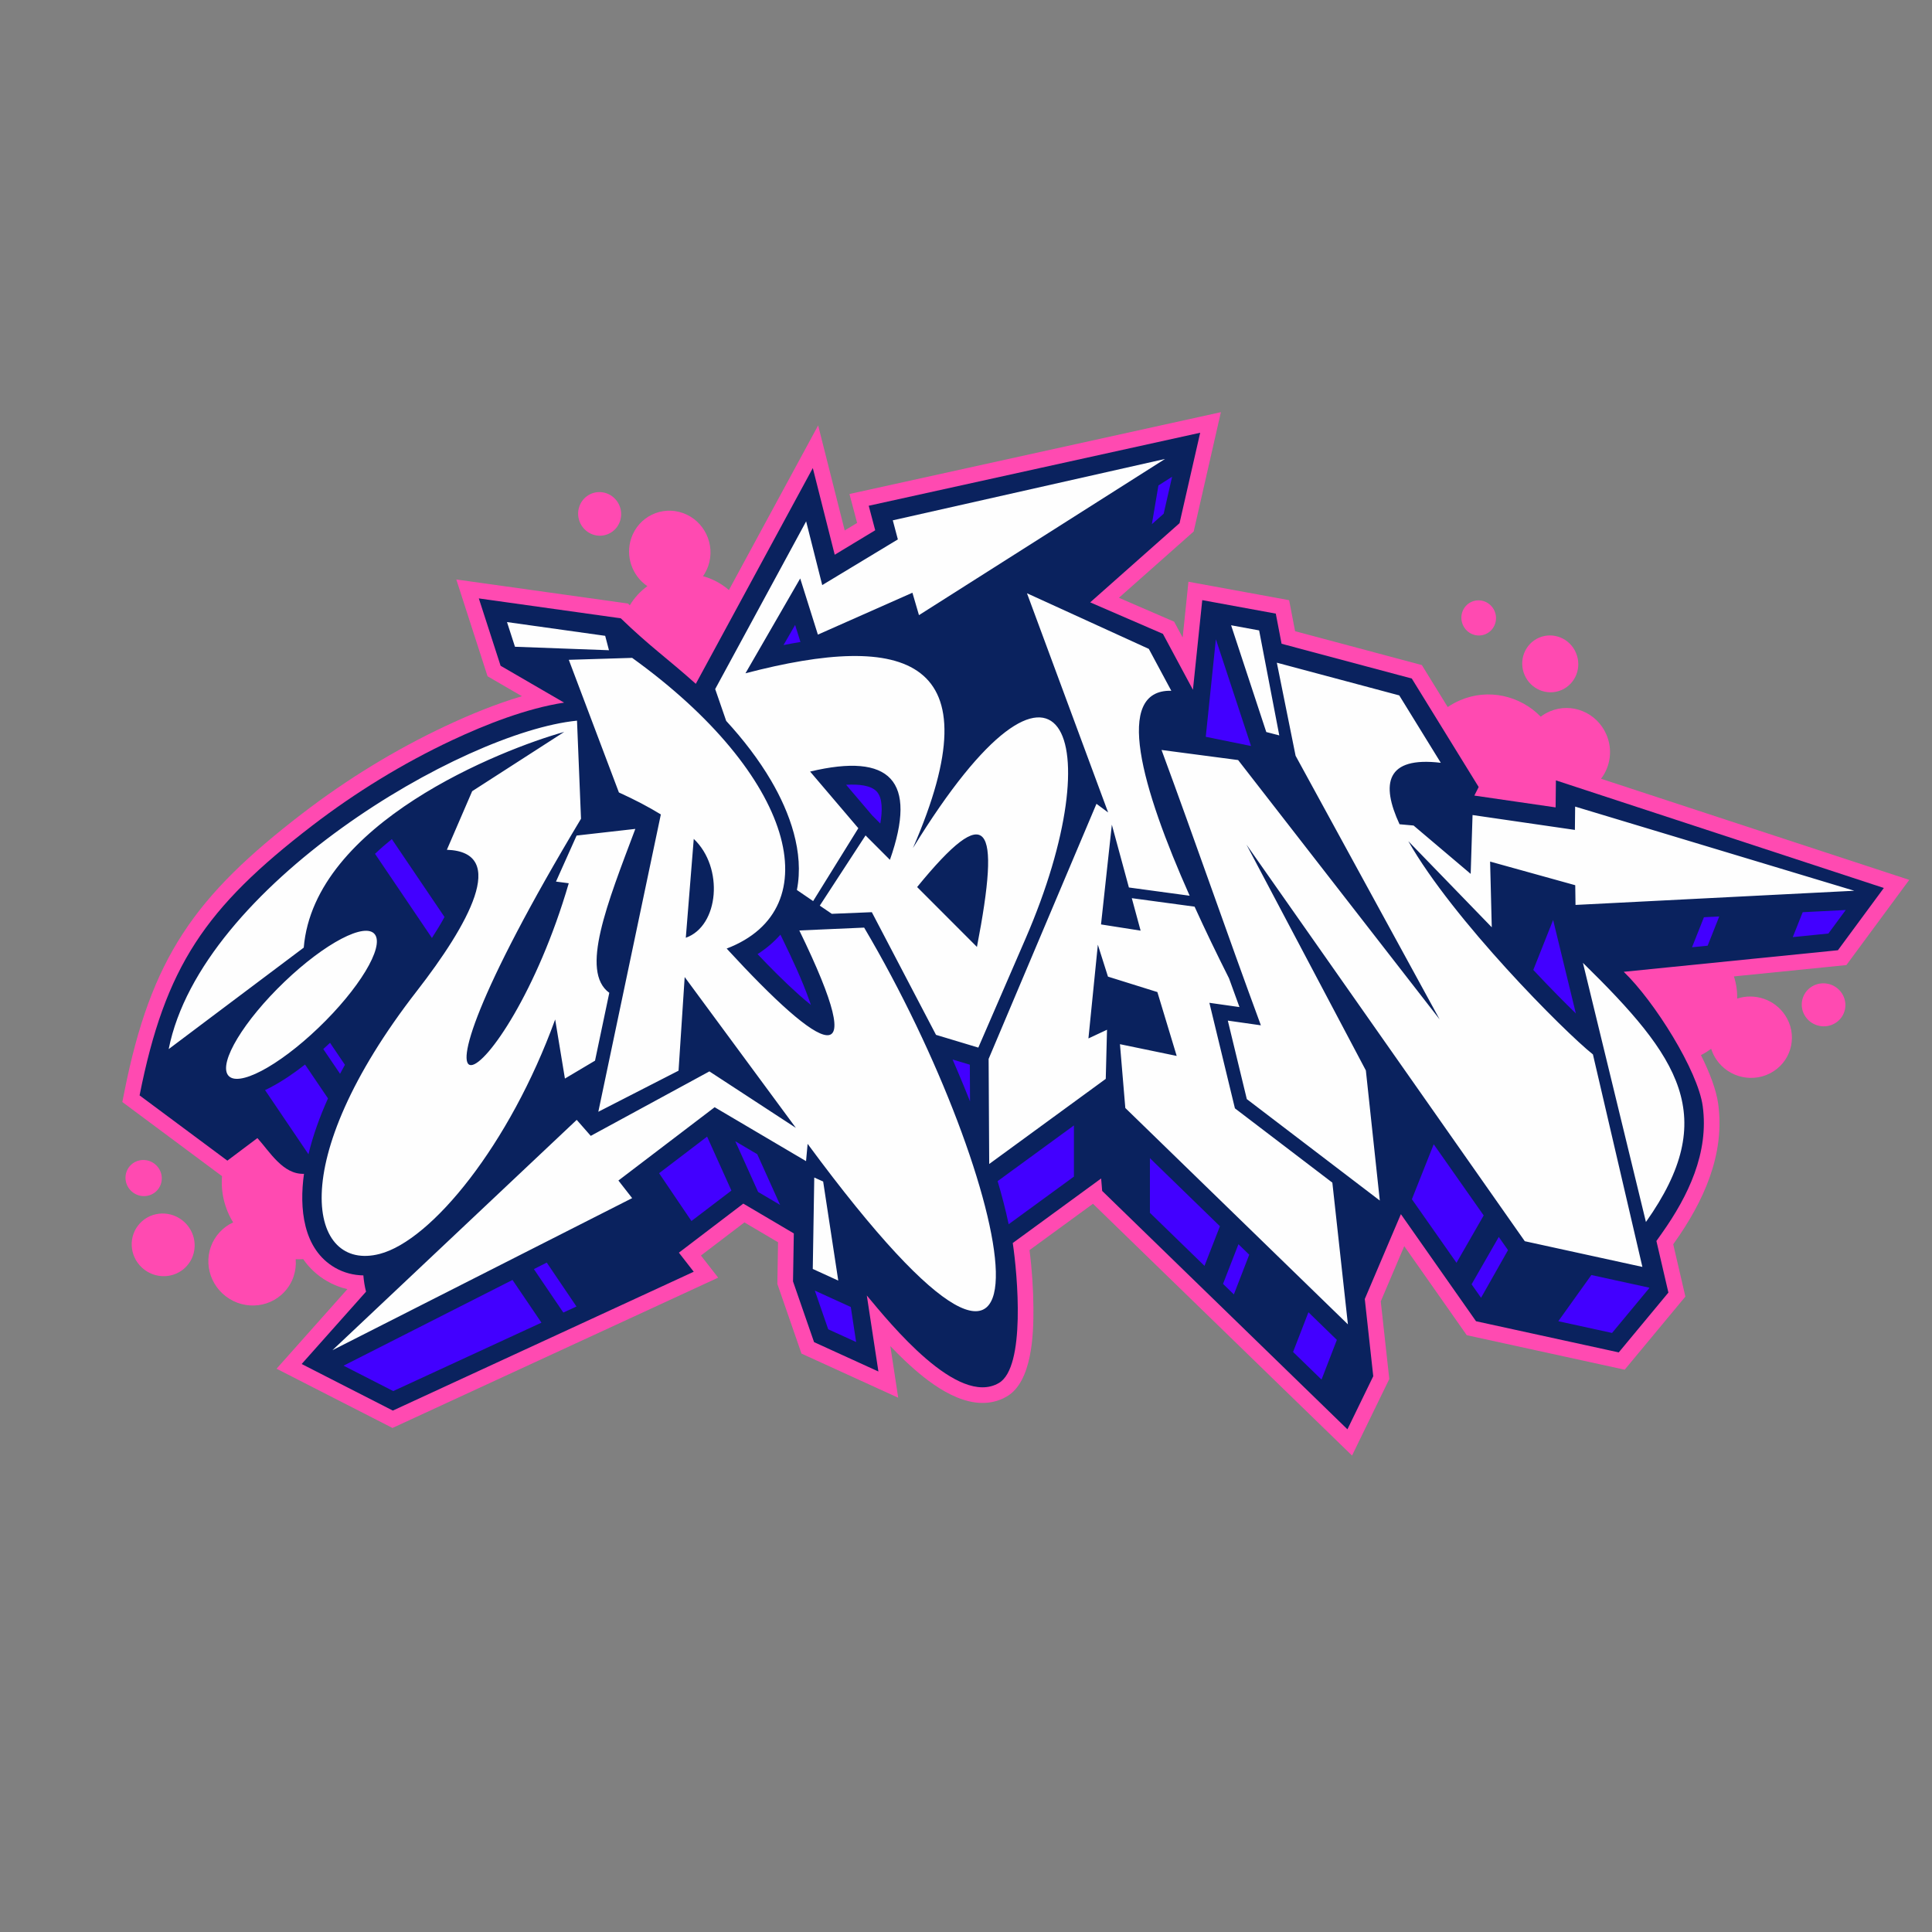<?xml version="1.0" encoding="UTF-8"?> <svg xmlns="http://www.w3.org/2000/svg" xmlns:xlink="http://www.w3.org/1999/xlink" width="1080" zoomAndPan="magnify" viewBox="0 0 810 810" height="1080" preserveAspectRatio="xMidYMid meet"><rect x="0" y="0" width="810" height="810" fill="#808080" stroke="none"/> <defs> <clipPath id="id1"> <path d="M 51.258 172.793 L 800.508 172.793 L 800.508 611 L 51.258 611 Z M 51.258 172.793 " clip-rule="nonzero"></path> </clipPath> </defs> <g clip-path="url(#id1)"> <path fill="rgb(100%, 29.019%, 69.409%)" d="M 123.969 527.922 C 125.02 527.969 126.07 527.969 127.121 527.906 C 129.641 531.543 132.938 534.715 137.188 537.156 C 139.859 538.707 142.695 539.801 145.648 540.473 L 115.953 573.84 L 164.551 598.676 L 301.098 535.664 L 293.867 526.383 L 312.102 512.496 L 326.199 520.816 L 325.91 538.289 L 336.027 567.496 L 376.574 586 L 373.277 564.352 C 375.262 566.434 377.301 568.48 379.41 570.48 C 388.543 579.117 402.938 590.707 416.441 587.703 C 418.453 587.258 420.355 586.508 422.133 585.465 C 432.738 579.227 433.328 559.438 433.266 548.602 C 433.219 540.578 432.668 532.195 431.625 524.121 L 458.238 504.691 L 566.848 610.254 L 582.465 578.16 L 578.887 545.613 L 588.742 522.453 L 614.941 559.781 L 681.16 574.25 L 706.605 543.594 L 701.508 521.676 L 702.094 520.836 C 714.133 503.852 723.285 484.105 720.359 462.805 C 719.562 457.008 716.852 449.82 713.129 442.352 C 714 441.918 714.859 441.438 715.691 440.895 C 716.289 440.516 716.859 440.125 717.414 439.707 C 717.887 441.219 718.582 442.703 719.516 444.098 C 724.777 452.012 735.512 454.293 743.496 449.188 C 751.477 444.09 753.668 433.535 748.402 425.613 C 743.957 418.93 735.605 416.262 728.301 418.668 C 728.395 415.562 727.949 412.414 726.945 409.363 L 774.105 404.609 L 800.457 368.895 L 671.23 326.496 C 675.129 321.426 676.23 314.402 673.516 308.027 C 669.539 298.715 658.902 294.332 649.754 298.262 C 648.367 298.848 647.098 299.602 645.957 300.469 C 637.332 291.652 624.008 288.5 612.16 293.59 C 610.312 294.375 608.57 295.336 606.969 296.441 L 596.117 278.832 L 542.969 264.629 L 540.469 251.629 L 498.262 243.895 L 495.836 267.297 L 492.266 260.645 L 469.109 250.621 L 500.453 222.84 L 511.859 172.809 L 356.137 207.113 L 359.355 219.242 L 354.145 222.395 L 343.012 178.359 L 305.59 247.383 C 303.043 245.172 300.074 243.398 296.73 242.195 C 296.07 241.957 295.406 241.742 294.746 241.559 C 295.652 240.258 296.402 238.809 296.949 237.223 C 300.02 228.227 295.281 218.32 286.367 215.117 C 277.453 211.902 267.742 216.602 264.672 225.598 C 262.078 233.195 265.059 241.441 271.418 245.75 C 268.504 247.859 265.984 250.566 264.047 253.773 L 263.293 253.039 L 191.305 242.945 L 204.41 283.523 L 218.832 291.895 C 207.746 295.164 196.773 299.707 186.73 304.426 C 165.613 314.348 145.395 326.762 126.887 340.965 C 81.512 375.801 63.285 401.574 52.098 457.969 L 51.289 462.023 L 93.086 493.105 C 92.543 499.766 94.109 506.594 97.754 512.496 C 95.688 513.438 93.777 514.797 92.137 516.562 C 85.316 523.887 85.848 535.438 93.332 542.363 C 100.816 549.281 112.418 548.953 119.238 541.621 C 122.809 537.789 124.367 532.801 123.969 527.922 Z M 242.875 212.383 C 244.496 207.621 249.625 205.141 254.336 206.84 C 259.055 208.535 261.555 213.766 259.934 218.527 C 258.312 223.281 253.176 225.762 248.465 224.07 C 243.754 222.367 241.246 217.133 242.875 212.383 Z M 613.293 261.93 C 614.887 265.68 619.16 267.434 622.84 265.859 C 626.527 264.285 628.211 259.957 626.617 256.207 C 625.012 252.461 620.738 250.703 617.051 252.277 C 613.371 253.855 611.688 258.172 613.293 261.93 Z M 639.172 282.953 C 641.754 289.016 648.676 291.867 654.637 289.316 C 660.586 286.762 663.324 279.773 660.734 273.707 C 658.152 267.645 651.23 264.789 645.27 267.344 C 639.309 269.898 636.582 276.887 639.172 282.953 Z M 772.176 416.395 C 774.965 420.578 773.805 426.156 769.582 428.855 C 765.363 431.551 759.691 430.348 756.902 426.164 C 754.121 421.98 755.281 416.395 759.492 413.699 C 763.715 411 769.395 412.203 772.176 416.395 Z M 55.094 499.406 C 58.203 502.285 63.012 502.148 65.848 499.105 C 68.672 496.066 68.457 491.266 65.348 488.398 C 62.242 485.527 57.434 485.664 54.598 488.703 C 51.77 491.746 51.988 496.535 55.094 499.406 Z M 59.516 531.465 C 64.906 536.441 73.258 536.207 78.168 530.93 C 83.078 525.66 82.695 517.34 77.309 512.359 C 71.918 507.371 63.574 507.609 58.656 512.887 C 53.746 518.164 54.133 526.484 59.516 531.465 Z M 59.516 531.465 " fill-opacity="1" fill-rule="evenodd"></path> </g> <path fill="rgb(3.92%, 13.329%, 36.859%)" d="M 494.531 219.336 L 457.07 252.543 L 487.562 265.75 L 500.145 289.199 L 504.051 251.609 L 534.879 257.258 L 537.305 269.898 L 591.902 284.48 L 619.941 329.957 L 618.121 333.551 L 652.199 338.504 L 652.324 327.176 L 789.805 372.289 L 770.555 398.391 L 680.762 407.434 C 693.68 419.855 711.824 448.898 713.863 463.691 C 716.562 483.262 707.773 501.488 696.75 517.051 L 694.457 520.293 L 699.484 541.918 L 678.668 566.996 L 618.828 553.934 L 587.328 509.039 L 572.191 544.617 L 575.742 576.992 L 564.918 599.246 L 462.09 499.297 L 461.656 494.082 L 424.605 521.141 C 426.605 534.531 430.059 573.199 418.809 579.816 C 401.566 589.957 373.305 555 363.414 543.133 L 368.277 575.008 L 341.301 562.695 L 332.477 537.238 L 332.812 517.113 L 311.633 504.621 L 284.629 525.188 L 290.852 533.184 L 164.699 591.395 L 126.477 571.867 L 153.465 541.539 C 152.895 539.34 152.531 537.047 152.34 534.723 C 148.219 534.633 144.18 533.637 140.457 531.488 C 126.969 523.703 125.438 506.449 127.449 492.125 C 118.668 492.488 113.098 482.883 107.918 477.145 L 95.324 486.605 L 58.52 459.246 C 69.234 405.262 85.957 380.652 130.879 346.16 C 148.918 332.309 168.918 320.023 189.508 310.355 C 203.531 303.766 220.68 297.012 236.496 294.574 L 209.875 279.121 L 200.75 250.887 L 260.27 259.23 C 272.469 271.027 279.582 275.844 291.719 286.699 L 340.773 196.238 L 349.961 232.578 L 366.938 222.312 L 364.219 212.039 L 503.18 181.43 Z M 494.531 219.336 " fill-opacity="1" fill-rule="evenodd"></path> <path fill="rgb(25.879%, 0%, 100%)" d="M 487.871 215.387 L 491.406 199.887 L 485.672 203.535 L 482.926 219.77 Z M 129.324 483.926 C 131.199 476.113 134.035 468.254 137.512 460.512 L 127.883 446.309 C 123.227 449.977 118.297 453.332 113.316 455.941 C 112.617 456.305 111.883 456.676 111.125 457.027 Z M 142.566 450.191 C 143.238 448.934 143.918 447.676 144.605 446.426 L 138.363 437.199 C 137.438 438.078 136.496 438.957 135.535 439.824 Z M 181.086 393.246 C 182.969 390.352 184.746 387.418 186.367 384.465 L 164.273 351.801 C 161.863 353.746 159.496 355.805 157.223 357.965 Z M 144.035 572.566 L 164.859 583.211 L 227.004 554.531 L 214.867 536.625 Z M 236.18 550.293 L 241.688 547.758 L 229.223 529.344 L 223.832 532.078 Z M 289.891 511.918 L 306.648 499.152 L 296.457 476.535 L 276.328 491.875 Z M 317.848 499.73 L 327.059 505.164 L 317.484 483.914 L 308.27 478.473 Z M 341.617 541.086 L 347.234 557.309 L 358.938 562.652 L 356.699 547.969 Z M 422.883 513.273 L 450.25 493.293 L 450.25 471.84 L 418.262 495.195 C 419.957 500.961 421.598 507.09 422.883 513.273 Z M 482.109 508.477 L 504.992 530.719 L 511.461 514.098 L 482.109 485.57 Z M 512.758 538.27 L 517.305 542.688 L 523.746 526.039 L 519.223 521.648 Z M 542.125 566.816 L 554.055 578.402 L 560.488 561.754 L 548.566 550.168 Z M 591.941 502.781 L 610.645 529.434 L 622.043 509.582 L 601.09 479.734 Z M 616.969 538.453 L 620.938 544.102 L 632.242 524.121 L 628.367 518.598 Z M 653.324 553.926 L 675.859 558.848 L 691.477 540.027 L 691.441 539.855 L 667.184 534.559 Z M 709.387 397.141 L 715.938 396.488 L 720.801 384.23 L 714.387 384.555 Z M 751.637 392.887 L 766.559 391.383 L 773.832 381.523 L 755.785 382.445 Z M 509.758 267.996 L 505.52 308.906 L 524.504 312.766 Z M 406.605 446.379 L 399.375 444.207 C 400.062 445.781 400.754 447.367 401.422 448.953 C 403.227 453.188 404.984 457.461 406.688 461.77 Z M 333.398 382.211 C 333.391 382.238 333.383 382.258 333.375 382.273 L 333.48 382.273 Z M 327.195 391.852 C 324.414 395.031 321.18 397.738 317.609 400.02 C 323.199 405.914 328.98 411.727 334.977 417.086 C 335.926 417.934 337.848 419.609 339.957 421.305 C 339.707 420.535 339.469 419.883 339.316 419.43 C 336.199 410.664 332.086 401.91 328.02 393.555 Z M 365.676 341.871 L 369.066 345.273 C 369.988 339.949 370.062 334.59 367.59 331.875 C 365.168 329.223 360.008 328.715 354.742 329.031 Z M 335.594 269.156 L 333.355 262.02 L 328.492 270.449 C 330.809 269.988 333.184 269.555 335.594 269.156 Z M 642.84 406.645 C 646.293 410.34 649.789 413.98 653.332 417.574 C 655.758 420.035 658.207 422.473 660.68 424.879 L 651.156 385.707 Z M 642.84 406.645 " fill-opacity="1" fill-rule="evenodd"></path> <path fill="rgb(99.609%, 99.609%, 99.609%)" d="M 519.09 318.656 L 486.984 314.43 C 501.215 352.953 514.406 391.336 528.629 429.867 L 514.766 427.895 L 522.73 460.801 L 578.488 503.336 L 572.645 448.797 L 522.586 354.102 L 639.273 520.383 L 688.578 531.156 L 667.844 442.07 C 655.703 432.41 609.113 385.578 590.445 352.66 L 625.43 388.766 L 624.734 361.219 L 660.426 371.129 L 660.543 379.395 L 777.402 373.449 L 660.387 338.168 L 660.281 347.945 L 617.375 341.707 L 616.59 366.379 L 592.645 346.105 L 586.766 345.574 C 578.875 328.57 581.059 317.047 604.059 319.809 L 586.641 291.551 L 535.32 277.836 L 543.184 316.855 L 603.582 427.395 Z M 663.648 403.676 L 690.066 512.324 C 721.41 468.07 704.023 443.266 663.648 403.676 Z M 530.891 306.906 L 536.344 308.32 L 527.895 264.301 L 516.145 262.148 Z M 70.723 439.836 L 127.348 397.293 C 131.695 345.121 210.199 314.223 236.551 306.859 L 197.961 331.711 L 187.355 356.273 C 213.578 357.188 196.195 387.898 174.797 415.445 C 118.68 487.68 129.684 533.355 159.164 525.715 C 180.977 520.066 213.68 479.922 232.758 427.414 L 236.844 452.191 L 249.469 444.688 L 255.449 416.242 C 243.102 407.281 254.562 378.898 266.363 347.52 L 241.75 350.309 L 233.102 369.609 L 238.453 370.305 C 212.012 460.945 154.324 492 243.59 343.266 L 241.914 302.137 C 193.66 306.926 84.309 371.383 70.723 439.836 Z M 119.266 411.625 C 136.27 395.34 153.246 386.449 157.188 391.781 C 161.121 397.105 150.52 414.633 133.508 430.918 C 116.504 447.215 99.527 456.094 95.598 450.762 C 91.664 445.438 102.254 427.91 119.266 411.625 Z M 241.789 469.512 L 247.676 476.219 L 297.418 449.188 L 333.672 472.871 L 287.055 409.633 L 284.484 448.887 L 250.848 466.117 L 277.062 341.453 C 272.027 338.367 266.164 335.27 259.48 332.246 L 238.473 276.633 L 265.031 275.816 C 333.129 324.852 348.168 381.051 304.656 397.691 C 345.121 441.711 365.777 453.055 335.121 390.098 L 362.297 388.902 C 425.047 495.031 454.68 637.051 338.602 479.562 L 337.938 486.812 L 299.621 464.207 L 259.273 494.941 L 265.031 502.32 L 139.367 566.082 Z M 287.527 393.164 C 301.477 388.223 303.559 363.68 290.859 351.711 Z M 212.562 260.809 L 253.727 266.574 L 255.312 272.613 L 215.906 271.156 Z M 345.113 495.359 L 341.383 493.684 L 340.758 532.016 L 351.445 536.895 Z M 382.762 355.539 C 417.691 275.312 379.582 264.746 312.539 282.281 L 335.492 242.52 L 342.902 266.066 L 382.535 248.504 L 385.281 257.902 L 488.453 192.418 L 374.309 218.148 L 376.43 226.145 L 344.723 245.301 L 337.977 218.582 L 299.848 288.891 L 304.457 302.242 C 311.613 310.031 318.082 318.414 323.301 327.305 C 331.062 340.539 337.242 357.344 334.098 373.133 L 340.91 377.785 L 359.859 347.23 L 339.641 323.484 C 373.258 315.453 384.809 327.223 373.105 360.484 L 362.887 350.254 L 343.699 379.695 L 348.738 383.125 L 365.516 382.438 C 378.312 406.898 380.496 411.074 392.426 433.867 L 410.164 439.211 L 429.949 393.562 C 466.574 309.062 444.922 254.297 382.762 355.539 Z M 384.512 371.898 C 414.352 335.332 419.715 344.605 409.586 397.004 Z M 430.566 248.73 L 464.59 340.629 L 459.699 337 L 414.484 443.953 L 414.73 488.008 L 463.594 452.32 L 464.121 431.723 L 456.328 435.371 L 460.277 396.07 L 464.52 409.453 L 485.234 415.926 L 493.336 442.703 L 469.547 437.781 L 471.793 464.531 L 565.117 555.246 L 558.594 495.828 L 517.746 464.676 L 507.039 420.434 L 519.648 422.219 C 518.184 418.207 516.734 414.188 515.273 410.168 C 510.301 400.289 505.383 390.141 500.836 380.121 L 474.512 376.562 L 478.207 390.18 L 461.609 387.57 L 466.148 345.754 L 473.297 372.082 L 498.77 375.539 C 478.621 330.289 466.801 289.055 491.07 289.605 L 481.648 272.051 Z M 430.566 248.73 " fill-opacity="1" fill-rule="nonzero"></path> </svg> 